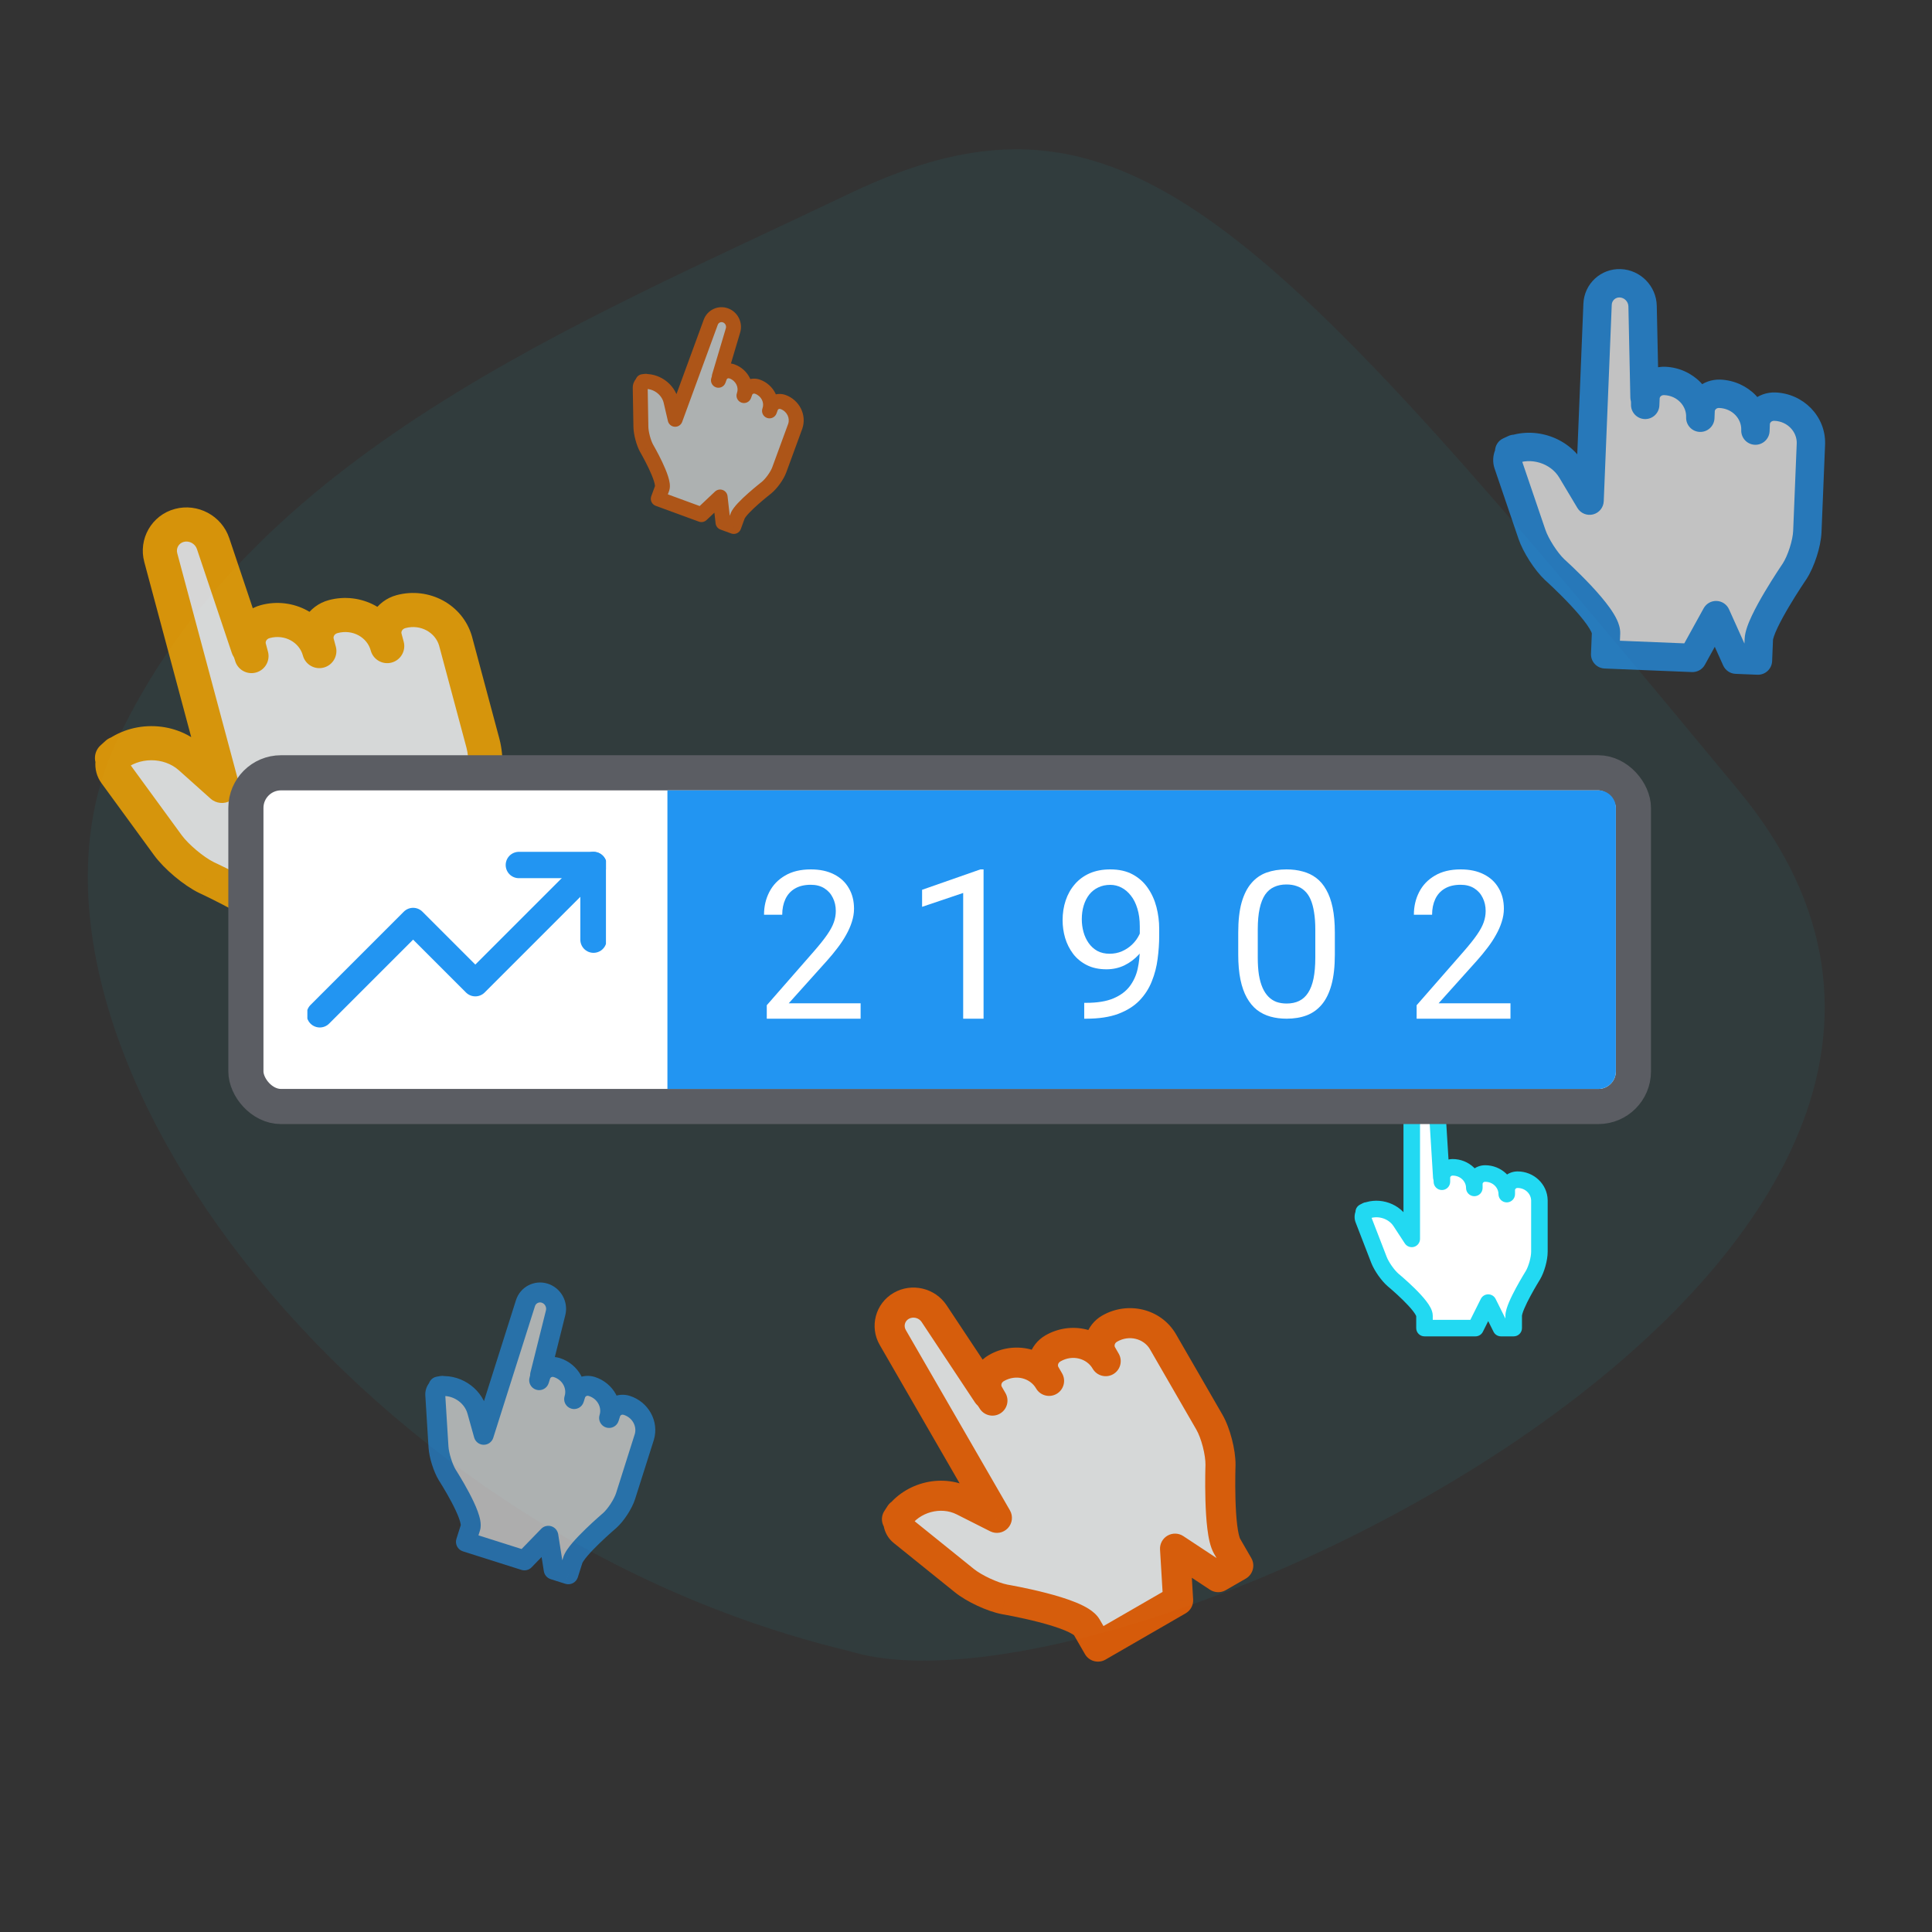 <?xml version="1.0" encoding="UTF-8"?>
<svg xmlns="http://www.w3.org/2000/svg" width="220" height="220" viewBox="0 0 220 220" fill="none">
  <rect x="0" y="0" width="220" height="220" fill="#333333" stroke="none"/>
  <g clip-path="url(#clip0_976_7644)">
    <path d="M198 90.037C241.58 142.695 127.249 197.528 96.744 188.017C39.476 174.339 -2.148 117.491 13.216 84.58C28.581 51.668 65.456 36.996 96.744 22.037C128.032 7.077 143.526 24.213 198 90.037Z" fill="#1CCEE7" fill-opacity="0.06"></path>
    <g opacity="0.8">
      <path fill-rule="evenodd" clip-rule="evenodd" d="M113.52 172.841L109.711 170.918C107.11 169.604 103.722 170.533 102.139 172.991L102.508 172.418C102.115 173.028 102.26 173.899 102.834 174.361L109.82 179.991C110.927 180.884 112.999 181.854 114.411 182.128C114.411 182.128 122.739 183.538 123.749 185.287L125.027 187.501L134.157 182.23L133.804 176.347L138.722 179.594L141.004 178.276L139.726 176.062C138.716 174.314 138.98 166.817 138.98 166.817C138.996 165.381 138.436 163.189 137.712 161.937L132.395 152.728C131.177 150.712 128.49 150.061 126.351 151.295C125.281 151.913 124.892 153.24 125.481 154.26L125.906 154.997C124.729 152.958 122.042 152.307 119.903 153.541C118.834 154.159 118.444 155.485 119.033 156.506L119.459 157.243C118.282 155.204 115.594 154.552 113.456 155.787C112.386 156.405 111.996 157.731 112.585 158.751L113.011 159.489C112.822 159.161 112.636 158.921 112.45 158.754L106.368 149.584C105.546 148.344 103.885 147.971 102.624 148.698C101.355 149.431 100.931 151.038 101.659 152.298L106.931 161.429L113.52 172.841Z" fill="white"></path>
      <path d="M113.52 172.841L112.748 174.369C113.424 174.71 114.243 174.567 114.763 174.017C115.283 173.467 115.38 172.641 115.002 171.986L113.52 172.841ZM109.711 170.918L110.482 169.39L109.711 170.918ZM100.7 172.064C100.188 172.858 100.417 173.917 101.212 174.429C102.006 174.941 103.066 174.712 103.578 173.917L100.7 172.064ZM103.946 173.345C104.458 172.55 104.229 171.491 103.435 170.979C102.64 170.467 101.581 170.696 101.069 171.491L103.946 173.345ZM102.834 174.361L101.76 175.694L102.834 174.361ZM109.82 179.991L110.894 178.659L109.82 179.991ZM114.411 182.128L114.085 183.808C114.098 183.81 114.111 183.813 114.125 183.815L114.411 182.128ZM125.027 187.501L123.545 188.357C124.017 189.175 125.064 189.456 125.883 188.983L125.027 187.501ZM134.157 182.23L135.013 183.712C135.574 183.388 135.904 182.774 135.865 182.127L134.157 182.23ZM133.804 176.347L134.747 174.919C134.206 174.562 133.509 174.541 132.948 174.865C132.387 175.189 132.056 175.802 132.095 176.45L133.804 176.347ZM138.722 179.594L137.779 181.023C138.32 181.38 139.016 181.401 139.578 181.076L138.722 179.594ZM141.004 178.276L141.86 179.759C142.679 179.286 142.959 178.239 142.487 177.421L141.004 178.276ZM138.98 166.817L140.691 166.877C140.691 166.864 140.692 166.85 140.692 166.836L138.98 166.817ZM132.395 152.728L133.878 151.872C133.872 151.862 133.866 151.852 133.86 151.842L132.395 152.728ZM124.424 155.853C124.897 156.672 125.944 156.952 126.762 156.48C127.581 156.007 127.861 154.96 127.389 154.142L124.424 155.853ZM117.977 158.099C118.449 158.918 119.496 159.198 120.315 158.725C121.133 158.253 121.414 157.206 120.941 156.387L117.977 158.099ZM111.529 160.345C112.001 161.163 113.048 161.444 113.867 160.971C114.685 160.499 114.966 159.452 114.493 158.633L111.529 160.345ZM112.45 158.754L111.023 159.7C111.104 159.821 111.199 159.931 111.308 160.029L112.45 158.754ZM106.368 149.584L104.942 150.53L106.368 149.584ZM101.659 152.298L100.177 153.154L101.659 152.298ZM114.291 171.314L110.482 169.39L108.939 172.445L112.748 174.369L114.291 171.314ZM110.482 169.39C107.094 167.679 102.754 168.875 100.7 172.064L103.578 173.917C104.69 172.192 107.126 171.53 108.939 172.445L110.482 169.39ZM103.578 173.917L103.946 173.345L101.069 171.491L100.7 172.064L103.578 173.917ZM101.069 171.491C100.192 172.852 100.52 174.694 101.76 175.694L103.908 173.028C103.976 173.083 103.992 173.138 103.996 173.162C104 173.185 104.005 173.255 103.946 173.345L101.069 171.491ZM101.76 175.694L108.746 181.324L110.894 178.659L103.908 173.028L101.76 175.694ZM108.746 181.324C110.068 182.39 112.397 183.48 114.085 183.808L114.736 180.447C113.602 180.227 111.786 179.378 110.894 178.659L108.746 181.324ZM114.411 182.128C114.125 183.815 114.125 183.815 114.124 183.815C114.124 183.815 114.124 183.815 114.124 183.815C114.124 183.815 114.125 183.815 114.125 183.815C114.126 183.815 114.127 183.815 114.128 183.816C114.131 183.816 114.137 183.817 114.144 183.818C114.158 183.821 114.179 183.824 114.208 183.83C114.266 183.84 114.352 183.855 114.463 183.875C114.684 183.916 115.004 183.976 115.391 184.053C116.169 184.209 117.209 184.433 118.272 184.709C119.346 184.986 120.396 185.304 121.214 185.639C121.625 185.808 121.932 185.962 122.14 186.094C122.38 186.247 122.345 186.28 122.266 186.143L125.231 184.431C124.899 183.857 124.383 183.464 123.975 183.204C123.534 182.924 123.025 182.682 122.513 182.472C121.485 182.051 120.264 181.688 119.13 181.395C117.985 181.098 116.88 180.861 116.064 180.697C115.655 180.615 115.316 180.551 115.078 180.508C114.959 180.486 114.865 180.469 114.8 180.458C114.768 180.452 114.743 180.448 114.725 180.445C114.717 180.443 114.71 180.442 114.705 180.441C114.702 180.441 114.701 180.441 114.699 180.44C114.698 180.44 114.698 180.44 114.697 180.44C114.697 180.44 114.697 180.44 114.697 180.44C114.697 180.44 114.696 180.44 114.411 182.128ZM122.266 186.143L123.545 188.357L126.509 186.645L125.231 184.431L122.266 186.143ZM125.883 188.983L135.013 183.712L133.301 180.748L124.171 186.019L125.883 188.983ZM135.865 182.127L135.512 176.245L132.095 176.45L132.448 182.332L135.865 182.127ZM132.861 177.775L137.779 181.023L139.665 178.166L134.747 174.919L132.861 177.775ZM139.578 181.076L141.86 179.759L140.149 176.794L137.866 178.112L139.578 181.076ZM142.487 177.421L141.208 175.207L138.244 176.918L139.522 179.132L142.487 177.421ZM141.208 175.207C141.212 175.213 141.194 175.183 141.164 175.098C141.136 175.017 141.103 174.907 141.068 174.763C140.999 174.475 140.936 174.107 140.882 173.67C140.774 172.798 140.715 171.757 140.685 170.735C140.656 169.719 140.657 168.752 140.666 168.037C140.671 167.68 140.677 167.388 140.682 167.186C140.684 167.085 140.687 167.006 140.688 166.954C140.689 166.928 140.69 166.908 140.69 166.895C140.69 166.889 140.691 166.884 140.691 166.881C140.691 166.879 140.691 166.878 140.691 166.878C140.691 166.878 140.691 166.877 140.691 166.877C140.691 166.877 140.691 166.877 140.691 166.877C140.691 166.877 140.691 166.877 138.98 166.817C137.27 166.757 137.27 166.757 137.27 166.757C137.27 166.757 137.27 166.758 137.27 166.758C137.27 166.758 137.27 166.759 137.27 166.759C137.27 166.761 137.27 166.762 137.27 166.764C137.269 166.769 137.269 166.775 137.269 166.783C137.268 166.798 137.268 166.821 137.267 166.85C137.265 166.908 137.263 166.992 137.26 167.1C137.255 167.314 137.248 167.622 137.243 167.995C137.234 168.74 137.233 169.756 137.264 170.833C137.295 171.904 137.358 173.065 137.485 174.09C137.6 175.021 137.797 176.144 138.244 176.918L141.208 175.207ZM140.692 166.836C140.702 165.92 140.533 164.856 140.28 163.88C140.028 162.905 139.659 161.885 139.195 161.081L136.23 162.793C136.489 163.241 136.761 163.944 136.966 164.736C137.171 165.528 137.275 166.278 137.269 166.798L140.692 166.836ZM139.195 161.081L133.878 151.872L130.913 153.583L136.23 162.793L139.195 161.081ZM133.86 151.842C132.131 148.982 128.392 148.141 125.495 149.813L127.207 152.778C128.587 151.981 130.223 152.442 130.931 153.613L133.86 151.842ZM125.495 149.813C123.674 150.865 122.899 153.211 123.998 155.115L126.963 153.404C126.885 153.268 126.888 152.962 127.207 152.778L125.495 149.813ZM123.998 155.115L124.424 155.853L127.389 154.142L126.963 153.404L123.998 155.115ZM127.389 154.142C125.701 151.218 121.937 150.391 119.048 152.059L120.759 155.023C122.147 154.222 123.758 154.699 124.424 155.853L127.389 154.142ZM119.048 152.059C117.227 153.11 116.451 155.457 117.551 157.361L120.515 155.65C120.437 155.514 120.44 155.207 120.759 155.023L119.048 152.059ZM117.551 157.361L117.977 158.099L120.941 156.387L120.515 155.65L117.551 157.361ZM120.941 156.387C119.253 153.464 115.49 152.636 112.6 154.305L114.311 157.269C115.699 156.468 117.31 156.944 117.977 158.099L120.941 156.387ZM112.6 154.305C110.779 155.356 110.003 157.703 111.103 159.607L114.067 157.896C113.989 157.76 113.993 157.453 114.311 157.269L112.6 154.305ZM111.103 159.607L111.529 160.345L114.493 158.633L114.067 157.896L111.103 159.607ZM114.493 158.633C114.25 158.211 113.958 157.807 113.592 157.479L111.308 160.029C111.308 160.029 111.313 160.034 111.324 160.046C111.335 160.058 111.351 160.076 111.37 160.102C111.411 160.154 111.464 160.232 111.529 160.345L114.493 158.633ZM113.876 157.808L107.794 148.638L104.942 150.53L111.023 159.7L113.876 157.808ZM107.794 148.638C106.469 146.64 103.807 146.039 101.768 147.216L103.48 150.181C103.963 149.902 104.622 150.049 104.942 150.53L107.794 148.638ZM101.768 147.216C99.677 148.424 98.979 151.079 100.177 153.154L103.141 151.443C102.884 150.997 103.033 150.439 103.48 150.181L101.768 147.216ZM100.177 153.154L105.448 162.285L108.413 160.573L103.141 151.443L100.177 153.154ZM105.448 162.285L112.037 173.697L115.002 171.986L108.413 160.573L105.448 162.285Z" fill="#FF6500"></path>
    </g>
    <path fill-rule="evenodd" clip-rule="evenodd" d="M160.758 141.075L159.471 139.109C158.593 137.767 156.722 137.277 155.291 138.013L155.624 137.841C155.269 138.024 155.099 138.479 155.245 138.858L157.026 143.465C157.308 144.196 158.029 145.229 158.626 145.748C158.626 145.748 162.209 148.713 162.209 149.825V151.232H168.013L169.464 148.33L170.915 151.232H172.367V149.825C172.367 148.713 174.556 145.211 174.556 145.211C174.959 144.53 175.295 143.331 175.295 142.535V136.681C175.269 135.384 174.167 134.334 172.807 134.334C172.127 134.334 171.576 134.859 171.576 135.507V135.976C171.576 134.68 170.474 133.63 169.115 133.63C168.435 133.63 167.884 134.155 167.884 134.803V135.272C167.884 133.976 166.782 132.926 165.422 132.926C164.742 132.926 164.191 133.451 164.191 134.099V134.568C164.191 134.36 164.169 134.194 164.126 134.063L163.75 128.017C163.7 127.199 163.01 126.564 162.209 126.564C161.402 126.564 160.758 127.214 160.758 128.015V133.819V141.075Z" fill="white"></path>
    <path d="M160.758 141.075L159.97 141.591C160.198 141.939 160.628 142.097 161.027 141.978C161.427 141.859 161.7 141.491 161.7 141.075H160.758ZM159.471 139.109L160.26 138.593L159.471 139.109ZM154.86 137.175C154.397 137.413 154.215 137.981 154.453 138.444C154.69 138.907 155.259 139.089 155.721 138.851L154.86 137.175ZM156.055 138.679C156.518 138.441 156.7 137.873 156.462 137.411C156.224 136.948 155.656 136.765 155.193 137.003L156.055 138.679ZM155.245 138.858L154.366 139.197L155.245 138.858ZM157.026 143.465L157.905 143.125L157.026 143.465ZM158.626 145.748L158.009 146.459C158.014 146.464 158.02 146.469 158.026 146.473L158.626 145.748ZM162.209 151.232H161.267C161.267 151.753 161.689 152.174 162.209 152.174V151.232ZM168.013 151.232V152.174C168.37 152.174 168.697 151.973 168.856 151.654L168.013 151.232ZM169.464 148.33L170.307 147.909C170.148 147.589 169.821 147.388 169.464 147.388C169.108 147.388 168.781 147.589 168.622 147.909L169.464 148.33ZM170.915 151.232L170.073 151.654C170.232 151.973 170.559 152.174 170.915 152.174V151.232ZM172.367 151.232V152.174C172.887 152.174 173.309 151.753 173.309 151.232H172.367ZM174.556 145.211L175.355 145.711C175.359 145.704 175.363 145.698 175.367 145.691L174.556 145.211ZM175.295 136.681H176.237C176.237 136.674 176.237 136.668 176.237 136.661L175.295 136.681ZM170.634 135.976C170.634 136.497 171.056 136.919 171.576 136.919C172.097 136.919 172.518 136.497 172.518 135.976H170.634ZM166.941 135.272C166.941 135.793 167.363 136.215 167.884 136.215C168.404 136.215 168.826 135.793 168.826 135.272H166.941ZM163.249 134.568C163.249 135.089 163.671 135.511 164.191 135.511C164.712 135.511 165.133 135.089 165.133 134.568H163.249ZM164.126 134.063L163.185 134.121C163.19 134.201 163.206 134.28 163.23 134.357L164.126 134.063ZM163.75 128.017L162.81 128.075L163.75 128.017ZM160.758 128.015H159.816H160.758ZM161.546 140.559L160.26 138.593L158.683 139.625L159.97 141.591L161.546 140.559ZM160.26 138.593C159.116 136.844 156.717 136.22 154.86 137.175L155.721 138.851C156.727 138.334 158.071 138.689 158.683 139.625L160.26 138.593ZM155.721 138.851L156.055 138.679L155.193 137.003L154.86 137.175L155.721 138.851ZM155.193 137.003C154.4 137.411 154.05 138.379 154.366 139.197L156.124 138.518C156.141 138.563 156.134 138.593 156.129 138.606C156.125 138.618 156.107 138.652 156.055 138.679L155.193 137.003ZM154.366 139.197L156.147 143.805L157.905 143.125L156.124 138.518L154.366 139.197ZM156.147 143.805C156.484 144.677 157.294 145.838 158.009 146.459L159.244 145.036C158.764 144.619 158.132 143.714 157.905 143.125L156.147 143.805ZM158.626 145.748C158.026 146.473 158.026 146.473 158.026 146.473C158.026 146.473 158.026 146.473 158.026 146.473C158.026 146.473 158.026 146.473 158.026 146.474C158.026 146.474 158.027 146.474 158.027 146.475C158.029 146.476 158.031 146.478 158.034 146.48C158.04 146.485 158.049 146.493 158.061 146.503C158.086 146.524 158.123 146.555 158.17 146.595C158.265 146.675 158.401 146.792 158.564 146.936C158.892 147.224 159.326 147.617 159.757 148.041C160.193 148.469 160.606 148.91 160.904 149.295C161.053 149.488 161.157 149.647 161.22 149.767C161.293 149.905 161.267 149.912 161.267 149.825H163.151C163.151 149.46 163.014 149.13 162.89 148.894C162.757 148.639 162.581 148.383 162.395 148.142C162.021 147.659 161.538 147.149 161.078 146.697C160.614 146.241 160.153 145.823 159.809 145.521C159.636 145.369 159.492 145.245 159.391 145.159C159.34 145.116 159.3 145.082 159.272 145.059C159.258 145.047 159.247 145.038 159.24 145.032C159.236 145.029 159.233 145.026 159.231 145.025C159.23 145.024 159.229 145.023 159.229 145.023C159.228 145.022 159.228 145.022 159.228 145.022C159.228 145.022 159.228 145.022 159.228 145.022C159.227 145.022 159.227 145.022 158.626 145.748ZM161.267 149.825V151.232H163.151V149.825H161.267ZM162.209 152.174H168.013V150.29H162.209V152.174ZM168.856 151.654L170.307 148.751L168.622 147.909L167.171 150.811L168.856 151.654ZM168.622 148.751L170.073 151.654L171.758 150.811L170.307 147.909L168.622 148.751ZM170.915 152.174H172.367V150.29H170.915V152.174ZM173.309 151.232V149.825H171.424V151.232H173.309ZM173.309 149.825C173.309 149.829 173.309 149.81 173.318 149.761C173.326 149.714 173.341 149.652 173.364 149.575C173.411 149.418 173.482 149.225 173.576 149.002C173.765 148.557 174.023 148.044 174.291 147.548C174.556 147.056 174.823 146.595 175.024 146.257C175.124 146.088 175.208 145.95 175.266 145.855C175.295 145.808 175.318 145.771 175.333 145.747C175.34 145.734 175.346 145.725 175.35 145.719C175.352 145.716 175.353 145.714 175.354 145.712C175.354 145.712 175.355 145.711 175.355 145.711C175.355 145.711 175.355 145.711 175.355 145.711C175.355 145.711 175.355 145.711 175.355 145.711C175.355 145.711 175.355 145.711 174.556 145.211C173.757 144.712 173.757 144.712 173.757 144.712C173.757 144.712 173.757 144.712 173.757 144.712C173.757 144.712 173.757 144.712 173.756 144.713C173.756 144.713 173.755 144.714 173.755 144.715C173.754 144.717 173.752 144.72 173.75 144.724C173.745 144.731 173.738 144.741 173.73 144.755C173.713 144.782 173.689 144.822 173.658 144.872C173.596 144.973 173.509 145.118 173.404 145.295C173.194 145.647 172.914 146.132 172.632 146.654C172.352 147.173 172.063 147.744 171.841 148.267C171.64 148.743 171.424 149.332 171.424 149.825H173.309ZM175.367 145.691C175.624 145.257 175.836 144.703 175.985 144.168C176.133 143.634 176.237 143.046 176.237 142.535H174.353C174.353 142.82 174.289 143.23 174.169 143.665C174.048 144.099 173.891 144.484 173.745 144.731L175.367 145.691ZM176.237 142.535V136.681H174.353V142.535H176.237ZM176.237 136.661C176.2 134.822 174.649 133.391 172.807 133.391V135.276C173.685 135.276 174.338 135.947 174.353 136.7L176.237 136.661ZM172.807 133.391C171.65 133.391 170.634 134.297 170.634 135.507H172.518C172.518 135.421 172.605 135.276 172.807 135.276V133.391ZM170.634 135.507V135.976H172.518V135.507H170.634ZM172.518 135.976C172.518 134.118 170.952 132.687 169.115 132.687V134.572C169.997 134.572 170.634 135.242 170.634 135.976H172.518ZM169.115 132.687C167.957 132.687 166.941 133.593 166.941 134.803H168.826C168.826 134.717 168.912 134.572 169.115 134.572V132.687ZM166.941 134.803V135.272H168.826V134.803H166.941ZM168.826 135.272C168.826 133.414 167.259 131.983 165.422 131.983V133.868C166.304 133.868 166.941 134.538 166.941 135.272H168.826ZM165.422 131.983C164.265 131.983 163.249 132.889 163.249 134.099H165.133C165.133 134.013 165.22 133.868 165.422 133.868V131.983ZM163.249 134.099V134.568H165.133V134.099H163.249ZM165.133 134.568C165.133 134.3 165.106 134.027 165.021 133.77L163.23 134.357C163.23 134.357 163.232 134.361 163.234 134.369C163.236 134.378 163.238 134.391 163.24 134.409C163.245 134.445 163.249 134.497 163.249 134.568H165.133ZM165.066 134.005L164.691 127.958L162.81 128.075L163.185 134.121L165.066 134.005ZM164.691 127.958C164.609 126.641 163.505 125.622 162.209 125.622V127.506C162.516 127.506 162.79 127.758 162.81 128.075L164.691 127.958ZM162.209 125.622C160.879 125.622 159.816 126.695 159.816 128.015H161.7C161.7 127.732 161.925 127.506 162.209 127.506V125.622ZM159.816 128.015V133.819H161.7V128.015H159.816ZM159.816 133.819V141.075H161.7V133.819H159.816Z" fill="#22D9F2"></path>
    <g opacity="0.6">
      <path fill-rule="evenodd" clip-rule="evenodd" d="M55.086 163.385L54.324 160.661C53.804 158.8 51.834 157.558 49.924 157.882L50.369 157.806C49.895 157.887 49.534 158.347 49.564 158.835L49.932 164.771C49.99 165.712 50.442 167.16 50.939 167.973C50.939 167.973 53.973 172.68 53.569 173.956L53.057 175.572L59.719 177.683L62.44 174.88L63.05 178.739L64.716 179.266L65.228 177.651C65.632 176.375 69.419 173.152 69.419 173.152C70.129 172.517 70.951 171.263 71.24 170.349L73.37 163.629C73.811 162.131 72.929 160.525 71.368 160.03C70.588 159.783 69.764 160.185 69.528 160.93L69.358 161.468C69.829 159.98 68.947 158.374 67.386 157.879C66.605 157.632 65.782 158.034 65.546 158.778L65.375 159.317C65.847 157.829 64.964 156.222 63.404 155.728C62.623 155.48 61.8 155.883 61.564 156.627L61.393 157.165C61.469 156.926 61.504 156.728 61.502 156.562L63.27 149.485C63.509 148.528 62.949 147.548 62.029 147.257C61.103 146.963 60.128 147.475 59.836 148.394L57.725 155.057L55.086 163.385Z" fill="white"></path>
      <path d="M55.086 163.385L53.993 163.69C54.128 164.174 54.565 164.511 55.066 164.519C55.568 164.528 56.016 164.206 56.167 163.728L55.086 163.385ZM54.324 160.661L55.417 160.355L54.324 160.661ZM49.734 156.763C49.116 156.868 48.7 157.453 48.805 158.071C48.91 158.689 49.496 159.105 50.114 159L49.734 156.763ZM50.559 158.925C51.176 158.82 51.592 158.234 51.488 157.616C51.383 156.999 50.797 156.583 50.179 156.687L50.559 158.925ZM49.564 158.835L48.432 158.905L48.432 158.905L49.564 158.835ZM49.932 164.771L51.065 164.701L49.932 164.771ZM50.939 167.973L49.971 168.565C49.976 168.573 49.981 168.58 49.986 168.588L50.939 167.973ZM53.057 175.572L51.975 175.229C51.786 175.826 52.117 176.464 52.714 176.653L53.057 175.572ZM59.719 177.683L59.376 178.764C59.786 178.894 60.234 178.782 60.533 178.473L59.719 177.683ZM62.44 174.88L63.561 174.702C63.494 174.278 63.193 173.928 62.783 173.798C62.373 173.668 61.925 173.781 61.626 174.089L62.44 174.88ZM63.05 178.739L61.929 178.916C61.996 179.34 62.298 179.69 62.707 179.82L63.05 178.739ZM64.716 179.266L64.373 180.348C64.97 180.537 65.608 180.206 65.797 179.609L64.716 179.266ZM69.419 173.152L70.154 174.016C70.161 174.01 70.168 174.004 70.175 173.998L69.419 173.152ZM73.37 163.629L74.452 163.972C74.454 163.964 74.456 163.957 74.458 163.95L73.37 163.629ZM68.276 161.125C68.087 161.723 68.418 162.36 69.015 162.55C69.612 162.739 70.25 162.408 70.439 161.811L68.276 161.125ZM64.294 158.974C64.105 159.571 64.435 160.209 65.033 160.398C65.63 160.588 66.268 160.257 66.457 159.659L64.294 158.974ZM60.312 156.823C60.122 157.42 60.453 158.058 61.05 158.247C61.648 158.436 62.285 158.105 62.475 157.508L60.312 156.823ZM61.502 156.562L60.401 156.287C60.378 156.38 60.366 156.476 60.367 156.573L61.502 156.562ZM63.27 149.485L62.169 149.21L63.27 149.485ZM59.836 148.394L58.755 148.052L59.836 148.394ZM56.178 163.079L55.417 160.355L53.231 160.966L53.993 163.69L56.178 163.079ZM55.417 160.355C54.739 157.932 52.213 156.343 49.734 156.763L50.114 159C51.455 158.773 52.869 159.669 53.231 160.966L55.417 160.355ZM50.114 159L50.559 158.925L50.179 156.687L49.734 156.763L50.114 159ZM50.179 156.687C49.121 156.867 48.366 157.851 48.432 158.905L50.697 158.764C50.7 158.822 50.681 158.855 50.671 158.867C50.661 158.88 50.629 158.913 50.559 158.925L50.179 156.687ZM48.432 158.905L48.8 164.841L51.065 164.701L50.697 158.764L48.432 158.905ZM48.8 164.841C48.869 165.965 49.377 167.592 49.971 168.565L51.907 167.381C51.508 166.728 51.112 165.459 51.065 164.701L48.8 164.841ZM50.939 167.973C49.986 168.588 49.986 168.588 49.986 168.588C49.986 168.588 49.986 168.588 49.986 168.588C49.986 168.588 49.986 168.588 49.986 168.588C49.986 168.588 49.986 168.589 49.987 168.59C49.988 168.592 49.99 168.595 49.993 168.598C49.998 168.606 50.006 168.619 50.016 168.635C50.037 168.668 50.068 168.717 50.107 168.78C50.187 168.907 50.3 169.09 50.435 169.314C50.707 169.764 51.062 170.374 51.403 171.017C51.747 171.667 52.061 172.323 52.263 172.873C52.364 173.149 52.426 173.369 52.454 173.53C52.487 173.715 52.455 173.713 52.487 173.613L54.65 174.299C54.783 173.88 54.745 173.451 54.689 173.135C54.629 172.794 54.52 172.437 54.394 172.092C54.14 171.401 53.772 170.641 53.408 169.955C53.041 169.262 52.664 168.615 52.379 168.143C52.236 167.906 52.116 167.711 52.031 167.576C51.988 167.508 51.954 167.454 51.931 167.417C51.919 167.399 51.91 167.385 51.904 167.375C51.901 167.37 51.898 167.366 51.896 167.363C51.895 167.362 51.895 167.361 51.894 167.36C51.894 167.36 51.894 167.359 51.894 167.359C51.893 167.359 51.893 167.359 51.893 167.359C51.893 167.359 51.893 167.358 50.939 167.973ZM52.487 173.613L51.975 175.229L54.138 175.914L54.65 174.299L52.487 173.613ZM52.714 176.653L59.376 178.764L60.062 176.601L53.399 174.49L52.714 176.653ZM60.533 178.473L63.254 175.67L61.626 174.089L58.905 176.893L60.533 178.473ZM61.319 175.057L61.929 178.916L64.171 178.561L63.561 174.702L61.319 175.057ZM62.707 179.82L64.373 180.348L65.058 178.185L63.393 177.657L62.707 179.82ZM65.797 179.609L66.309 177.994L64.146 177.308L63.634 178.924L65.797 179.609ZM66.309 177.994C66.308 177.998 66.315 177.976 66.343 177.924C66.37 177.873 66.409 177.808 66.464 177.727C66.574 177.564 66.726 177.368 66.915 177.147C67.294 176.704 67.777 176.209 68.264 175.738C68.748 175.269 69.222 174.838 69.576 174.522C69.752 174.365 69.898 174.237 69.999 174.149C70.05 174.105 70.089 174.071 70.116 174.049C70.129 174.037 70.139 174.029 70.145 174.023C70.149 174.021 70.151 174.019 70.152 174.017C70.153 174.017 70.154 174.016 70.154 174.016C70.154 174.016 70.154 174.016 70.154 174.016C70.154 174.016 70.154 174.016 70.154 174.016C70.154 174.016 70.154 174.016 69.419 173.152C68.683 172.288 68.683 172.288 68.683 172.288C68.683 172.288 68.683 172.288 68.683 172.288C68.683 172.288 68.683 172.288 68.682 172.289C68.682 172.289 68.681 172.29 68.68 172.291C68.678 172.293 68.674 172.295 68.671 172.299C68.663 172.305 68.651 172.315 68.637 172.328C68.608 172.353 68.565 172.389 68.511 172.436C68.404 172.529 68.251 172.664 68.066 172.828C67.697 173.157 67.199 173.611 66.686 174.107C66.175 174.601 65.636 175.152 65.191 175.672C64.787 176.144 64.325 176.743 64.146 177.308L66.309 177.994ZM70.175 173.998C70.628 173.593 71.073 173.034 71.438 172.474C71.802 171.915 72.136 171.278 72.322 170.692L70.159 170.006C70.055 170.333 69.833 170.781 69.537 171.236C69.241 171.69 68.92 172.076 68.663 172.306L70.175 173.998ZM72.322 170.692L74.452 163.972L72.288 163.286L70.159 170.006L72.322 170.692ZM74.458 163.95C75.085 161.825 73.825 159.619 71.711 158.949L71.025 161.112C72.033 161.431 72.538 162.438 72.282 163.308L74.458 163.95ZM71.711 158.949C70.382 158.528 68.887 159.197 68.447 160.587L70.61 161.272C70.641 161.174 70.793 161.038 71.025 161.112L71.711 158.949ZM68.447 160.587L68.276 161.125L70.439 161.811L70.61 161.272L68.447 160.587ZM70.439 161.811C71.115 159.677 69.837 157.466 67.729 156.797L67.043 158.961C68.056 159.281 68.543 160.283 68.276 161.125L70.439 161.811ZM67.729 156.797C66.4 156.376 64.905 157.046 64.464 158.436L66.627 159.121C66.659 159.022 66.811 158.887 67.043 158.961L67.729 156.797ZM64.464 158.436L64.294 158.974L66.457 159.659L66.627 159.121L64.464 158.436ZM66.457 159.659C67.133 157.526 65.855 155.314 63.746 154.646L63.061 156.809C64.073 157.13 64.561 158.131 64.294 158.974L66.457 159.659ZM63.746 154.646C62.418 154.225 60.922 154.895 60.482 156.284L62.645 156.97C62.677 156.871 62.828 156.736 63.061 156.809L63.746 154.646ZM60.482 156.284L60.312 156.823L62.475 157.508L62.645 156.97L60.482 156.284ZM62.475 157.508C62.572 157.2 62.64 156.877 62.636 156.551L60.367 156.573C60.367 156.573 60.367 156.578 60.366 156.589C60.365 156.599 60.364 156.615 60.36 156.636C60.352 156.68 60.337 156.741 60.312 156.823L62.475 157.508ZM62.603 156.837L64.371 149.76L62.169 149.21L60.401 156.287L62.603 156.837ZM64.371 149.76C64.756 148.218 63.86 146.647 62.372 146.175L61.687 148.338C62.039 148.45 62.262 148.838 62.169 149.21L64.371 149.76ZM62.372 146.175C60.846 145.692 59.235 146.537 58.755 148.052L60.918 148.737C61.021 148.412 61.36 148.235 61.687 148.338L62.372 146.175ZM58.755 148.052L56.643 154.714L58.806 155.4L60.918 148.737L58.755 148.052ZM56.643 154.714L54.004 163.042L56.167 163.728L58.806 155.4L56.643 154.714Z" fill="#2295F2"></path>
    </g>
    <g opacity="0.6">
      <path fill-rule="evenodd" clip-rule="evenodd" d="M76.882 47.748L76.403 45.684C76.076 44.275 74.644 43.279 73.203 43.458L73.539 43.416C73.181 43.461 72.896 43.793 72.902 44.159L72.98 48.613C72.992 49.319 73.282 50.418 73.627 51.043C73.627 51.043 75.74 54.666 75.395 55.607L74.958 56.799L79.873 58.6L82.002 56.593L82.33 59.501L83.559 59.952L83.996 58.76C84.341 57.819 87.281 55.533 87.281 55.533C87.834 55.082 88.491 54.171 88.738 53.497L90.555 48.539C90.935 47.434 90.328 46.202 89.177 45.78C88.601 45.569 87.972 45.843 87.77 46.392L87.625 46.789C88.027 45.691 87.42 44.46 86.269 44.038C85.693 43.827 85.064 44.1 84.862 44.649L84.717 45.047C85.119 43.949 84.512 42.717 83.361 42.295C82.785 42.084 82.156 42.358 81.954 42.907L81.809 43.304C81.874 43.128 81.906 42.981 81.91 42.856L83.469 37.62C83.68 36.912 83.294 36.16 82.615 35.911C81.932 35.661 81.185 36.011 80.936 36.689L79.134 41.604L76.882 47.748Z" fill="white"></path>
      <path d="M76.882 47.748L76.055 47.94C76.139 48.306 76.455 48.573 76.83 48.596C77.205 48.619 77.551 48.393 77.68 48.04L76.882 47.748ZM76.403 45.684L77.231 45.492L77.231 45.492L76.403 45.684ZM73.099 42.615C72.633 42.672 72.302 43.097 72.36 43.563C72.418 44.028 72.842 44.359 73.308 44.301L73.099 42.615ZM73.644 44.26C74.109 44.202 74.44 43.777 74.382 43.312C74.324 42.846 73.9 42.515 73.434 42.573L73.644 44.26ZM72.902 44.159L72.052 44.174L72.902 44.159ZM72.98 48.613L73.83 48.598L72.98 48.613ZM73.627 51.043L72.883 51.453C72.886 51.459 72.889 51.465 72.893 51.471L73.627 51.043ZM74.958 56.799L74.16 56.506C73.999 56.947 74.225 57.435 74.665 57.597L74.958 56.799ZM79.873 58.6L79.58 59.398C79.882 59.509 80.221 59.44 80.456 59.219L79.873 58.6ZM82.002 56.593L82.847 56.498C82.811 56.178 82.597 55.906 82.295 55.796C81.993 55.685 81.654 55.754 81.419 55.975L82.002 56.593ZM82.33 59.501L81.486 59.596C81.522 59.916 81.735 60.188 82.037 60.299L82.33 59.501ZM83.559 59.952L83.266 60.749C83.707 60.911 84.195 60.685 84.357 60.244L83.559 59.952ZM87.281 55.533L87.803 56.204C87.808 56.2 87.814 56.196 87.819 56.191L87.281 55.533ZM90.555 48.539L91.353 48.832C91.355 48.826 91.357 48.821 91.359 48.816L90.555 48.539ZM86.827 46.496C86.665 46.937 86.892 47.425 87.332 47.587C87.773 47.748 88.261 47.522 88.423 47.081L86.827 46.496ZM83.919 44.754C83.757 45.195 83.984 45.683 84.424 45.844C84.865 46.006 85.353 45.78 85.515 45.339L83.919 44.754ZM81.011 43.012C80.849 43.452 81.076 43.941 81.516 44.102C81.957 44.264 82.445 44.037 82.607 43.597L81.011 43.012ZM81.91 42.856L81.096 42.614C81.075 42.683 81.064 42.755 81.061 42.827L81.91 42.856ZM83.469 37.62L82.655 37.377L83.469 37.62ZM80.936 36.689L80.138 36.397L80.936 36.689ZM77.71 47.555L77.231 45.492L75.575 45.876L76.055 47.94L77.71 47.555ZM77.231 45.492C76.805 43.656 74.968 42.383 73.099 42.615L73.308 44.301C74.32 44.176 75.347 44.894 75.575 45.876L77.231 45.492ZM73.308 44.301L73.644 44.26L73.434 42.573L73.099 42.615L73.308 44.301ZM73.434 42.573C72.636 42.672 72.039 43.383 72.052 44.174L73.752 44.144C73.753 44.188 73.737 44.211 73.729 44.22C73.722 44.229 73.696 44.253 73.644 44.26L73.434 42.573ZM72.052 44.174L72.13 48.628L73.83 48.598L73.752 44.144L72.052 44.174ZM72.13 48.628C72.145 49.471 72.47 50.706 72.883 51.453L74.371 50.632C74.094 50.13 73.84 49.167 73.83 48.598L72.13 48.628ZM73.627 51.043C72.893 51.471 72.893 51.471 72.893 51.471C72.893 51.471 72.893 51.471 72.893 51.471C72.893 51.471 72.893 51.471 72.893 51.471C72.893 51.471 72.893 51.472 72.894 51.472C72.895 51.474 72.896 51.476 72.898 51.479C72.901 51.485 72.907 51.495 72.914 51.507C72.928 51.532 72.95 51.57 72.978 51.619C73.033 51.716 73.111 51.857 73.205 52.029C73.393 52.375 73.639 52.843 73.872 53.336C74.108 53.834 74.322 54.335 74.454 54.753C74.521 54.963 74.56 55.13 74.575 55.251C74.594 55.391 74.57 55.388 74.597 55.314L76.193 55.899C76.306 55.59 76.292 55.269 76.261 55.03C76.227 54.773 76.157 54.502 76.074 54.24C75.908 53.714 75.657 53.133 75.408 52.608C75.157 52.077 74.896 51.58 74.698 51.218C74.599 51.035 74.516 50.886 74.457 50.782C74.427 50.729 74.404 50.688 74.387 50.66C74.379 50.646 74.373 50.635 74.368 50.627C74.366 50.623 74.364 50.62 74.363 50.618C74.363 50.617 74.362 50.616 74.362 50.616C74.362 50.615 74.361 50.615 74.361 50.615C74.361 50.615 74.361 50.615 74.361 50.615C74.361 50.615 74.361 50.614 73.627 51.043ZM74.597 55.314L74.16 56.506L75.756 57.091L76.193 55.899L74.597 55.314ZM74.665 57.597L79.58 59.398L80.165 57.803L75.251 56.001L74.665 57.597ZM80.456 59.219L82.585 57.212L81.419 55.975L79.29 57.982L80.456 59.219ZM81.158 56.689L81.486 59.596L83.174 59.406L82.847 56.498L81.158 56.689ZM82.037 60.299L83.266 60.749L83.851 59.154L82.623 58.703L82.037 60.299ZM84.357 60.244L84.793 59.052L83.198 58.467L82.761 59.659L84.357 60.244ZM84.793 59.052C84.792 59.056 84.798 59.039 84.821 59.001C84.843 58.964 84.874 58.917 84.918 58.858C85.006 58.74 85.126 58.599 85.275 58.439C85.573 58.12 85.951 57.766 86.331 57.43C86.709 57.095 87.078 56.788 87.353 56.564C87.491 56.452 87.604 56.361 87.683 56.299C87.722 56.268 87.752 56.244 87.773 56.227C87.783 56.219 87.791 56.213 87.796 56.209C87.799 56.208 87.8 56.206 87.802 56.205C87.802 56.205 87.802 56.204 87.803 56.204C87.803 56.204 87.803 56.204 87.803 56.204C87.803 56.204 87.803 56.204 87.803 56.204C87.803 56.204 87.803 56.204 87.281 55.533C86.76 54.862 86.76 54.862 86.76 54.862C86.76 54.862 86.76 54.862 86.76 54.862C86.76 54.862 86.759 54.863 86.759 54.863C86.759 54.863 86.758 54.864 86.757 54.864C86.755 54.866 86.753 54.867 86.75 54.87C86.744 54.875 86.735 54.882 86.724 54.891C86.701 54.908 86.668 54.934 86.626 54.967C86.543 55.034 86.424 55.129 86.28 55.246C85.993 55.48 85.605 55.803 85.205 56.157C84.806 56.51 84.384 56.904 84.034 57.278C83.716 57.618 83.35 58.051 83.198 58.467L84.793 59.052ZM87.819 56.191C88.171 55.904 88.523 55.5 88.815 55.094C89.106 54.687 89.377 54.222 89.536 53.789L87.94 53.204C87.851 53.446 87.67 53.773 87.433 54.103C87.197 54.433 86.944 54.711 86.744 54.875L87.819 56.191ZM89.536 53.789L91.353 48.832L89.757 48.247L87.94 53.204L89.536 53.789ZM91.359 48.816C91.898 47.246 91.029 45.554 89.47 44.982L88.885 46.578C89.628 46.85 89.972 47.621 89.751 48.263L91.359 48.816ZM89.47 44.982C88.489 44.623 87.348 45.074 86.972 46.099L88.568 46.684C88.595 46.611 88.713 46.515 88.885 46.578L89.47 44.982ZM86.972 46.099L86.827 46.496L88.423 47.081L88.568 46.684L86.972 46.099ZM88.423 47.081C89 45.508 88.117 43.81 86.562 43.24L85.977 44.836C86.724 45.109 87.055 45.875 86.827 46.496L88.423 47.081ZM86.562 43.24C85.581 42.88 84.44 43.332 84.064 44.357L85.66 44.942C85.687 44.869 85.805 44.773 85.977 44.836L86.562 43.24ZM84.064 44.357L83.919 44.754L85.515 45.339L85.66 44.942L84.064 44.357ZM85.515 45.339C86.092 43.765 85.209 42.068 83.654 41.498L83.069 43.093C83.816 43.367 84.147 44.133 83.919 44.754L85.515 45.339ZM83.654 41.498C82.673 41.138 81.532 41.589 81.156 42.615L82.752 43.2C82.779 43.127 82.897 43.03 83.069 43.093L83.654 41.498ZM81.156 42.615L81.011 43.012L82.607 43.597L82.752 43.2L81.156 42.615ZM82.607 43.597C82.69 43.369 82.751 43.13 82.76 42.886L81.061 42.827C81.061 42.827 81.061 42.83 81.06 42.838C81.059 42.846 81.057 42.858 81.053 42.874C81.046 42.906 81.033 42.951 81.011 43.012L82.607 43.597ZM82.725 43.099L84.284 37.862L82.655 37.377L81.096 42.614L82.725 43.099ZM84.284 37.862C84.623 36.721 84.005 35.516 82.908 35.114L82.323 36.709C82.583 36.805 82.737 37.103 82.655 37.377L84.284 37.862ZM82.908 35.114C81.782 34.701 80.548 35.28 80.138 36.397L81.734 36.982C81.822 36.742 82.082 36.621 82.323 36.709L82.908 35.114ZM80.138 36.397L78.337 41.312L79.932 41.897L81.734 36.982L80.138 36.397ZM78.337 41.312L76.084 47.455L77.68 48.04L79.932 41.897L78.337 41.312Z" fill="#FF6500"></path>
    </g>
    <g opacity="0.7">
      <path fill-rule="evenodd" clip-rule="evenodd" d="M181.007 57.01L178.94 53.554C177.529 51.193 174.358 50.224 171.855 51.384L172.438 51.114C171.817 51.402 171.494 52.17 171.718 52.828L174.447 60.844C174.879 62.115 176.042 63.935 177.029 64.866C177.029 64.866 182.959 70.195 182.881 72.099L182.783 74.51L192.725 74.915L195.413 70.046L197.696 75.118L200.181 75.219L200.28 72.808C200.357 70.904 204.352 65.059 204.352 65.059C205.09 63.921 205.749 61.891 205.804 60.527L206.213 50.499C206.259 48.277 204.445 46.4 202.116 46.305C200.951 46.258 199.97 47.119 199.925 48.23L199.892 49.033C199.983 46.813 198.169 44.937 195.84 44.842C194.675 44.794 193.695 45.655 193.65 46.766L193.617 47.569C193.707 45.349 191.893 43.473 189.565 43.378C188.4 43.33 187.419 44.191 187.374 45.302L187.341 46.105C187.356 45.749 187.329 45.464 187.265 45.236L187.044 34.853C187.014 33.449 185.878 32.313 184.505 32.257C183.123 32.201 181.974 33.268 181.918 34.641L181.513 44.583L181.007 57.01Z" fill="white"></path>
      <path d="M181.007 57.01L179.62 57.839C179.987 58.453 180.712 58.752 181.405 58.576C182.097 58.4 182.591 57.79 182.621 57.076L181.007 57.01ZM178.94 53.554L180.327 52.725L178.94 53.554ZM171.176 49.919C170.366 50.294 170.014 51.254 170.39 52.064C170.765 52.873 171.725 53.225 172.535 52.85L171.176 49.919ZM173.118 52.579C173.927 52.204 174.279 51.244 173.904 50.434C173.529 49.625 172.568 49.273 171.759 49.648L173.118 52.579ZM171.718 52.828L170.189 53.349L171.718 52.828ZM174.447 60.844L175.976 60.324L174.447 60.844ZM177.029 64.866L175.921 66.041C175.931 66.05 175.94 66.058 175.949 66.067L177.029 64.866ZM182.783 74.51L181.169 74.444C181.133 75.336 181.826 76.088 182.717 76.124L182.783 74.51ZM192.725 74.915L192.659 76.529C193.27 76.554 193.843 76.232 194.139 75.696L192.725 74.915ZM195.413 70.046L196.886 69.383C196.635 68.825 196.09 68.457 195.479 68.432C194.867 68.407 194.294 68.729 193.999 69.265L195.413 70.046ZM197.696 75.118L196.223 75.781C196.474 76.339 197.019 76.707 197.63 76.732L197.696 75.118ZM200.181 75.219L200.115 76.833C201.007 76.87 201.759 76.176 201.795 75.285L200.181 75.219ZM204.352 65.059L205.685 65.97C205.693 65.96 205.7 65.949 205.707 65.938L204.352 65.059ZM206.213 50.499L207.827 50.565C207.828 50.554 207.828 50.543 207.828 50.532L206.213 50.499ZM198.278 48.967C198.242 49.859 198.935 50.611 199.827 50.647C200.718 50.684 201.47 49.99 201.507 49.099L198.278 48.967ZM192.003 47.504C191.966 48.395 192.66 49.147 193.551 49.183C194.442 49.22 195.195 48.526 195.231 47.635L192.003 47.504ZM185.727 46.04C185.691 46.931 186.384 47.683 187.275 47.719C188.167 47.756 188.919 47.063 188.955 46.171L185.727 46.04ZM187.265 45.236L185.65 45.27C185.653 45.407 185.673 45.544 185.71 45.676L187.265 45.236ZM187.044 34.853L185.429 34.887L187.044 34.853ZM181.918 34.641L180.304 34.575L181.918 34.641ZM182.393 56.182L180.327 52.725L177.554 54.383L179.62 57.839L182.393 56.182ZM180.327 52.725C178.489 49.65 174.424 48.413 171.176 49.919L172.535 52.85C174.293 52.035 176.57 52.737 177.554 54.383L180.327 52.725ZM172.535 52.85L173.118 52.579L171.759 49.648L171.176 49.919L172.535 52.85ZM171.759 49.648C170.373 50.291 169.704 51.925 170.189 53.349L173.247 52.308C173.274 52.386 173.259 52.438 173.25 52.459C173.242 52.479 173.21 52.537 173.118 52.579L171.759 49.648ZM170.189 53.349L172.917 61.365L175.976 60.324L173.247 52.308L170.189 53.349ZM172.917 61.365C173.434 62.883 174.74 64.928 175.921 66.041L178.137 63.69C177.344 62.942 176.324 61.348 175.976 60.324L172.917 61.365ZM177.029 64.866C175.949 66.067 175.949 66.067 175.949 66.067C175.949 66.067 175.949 66.067 175.949 66.067C175.949 66.067 175.949 66.067 175.95 66.067C175.95 66.068 175.951 66.068 175.952 66.069C175.954 66.071 175.958 66.075 175.963 66.079C175.973 66.088 175.988 66.102 176.009 66.121C176.05 66.158 176.11 66.214 176.189 66.286C176.345 66.43 176.569 66.639 176.839 66.897C177.381 67.413 178.097 68.117 178.806 68.873C179.522 69.637 180.199 70.421 180.682 71.101C180.925 71.442 181.092 71.721 181.191 71.931C181.306 72.174 181.261 72.183 181.267 72.034L184.495 72.165C184.521 71.54 184.308 70.966 184.113 70.552C183.903 70.107 183.619 69.656 183.317 69.23C182.71 68.376 181.919 67.47 181.163 66.663C180.399 65.849 179.638 65.102 179.07 64.559C178.785 64.288 178.547 64.066 178.379 63.911C178.295 63.834 178.229 63.773 178.183 63.731C178.16 63.71 178.142 63.694 178.13 63.683C178.123 63.677 178.119 63.673 178.115 63.67C178.113 63.668 178.112 63.667 178.111 63.666C178.111 63.666 178.11 63.665 178.11 63.665C178.11 63.665 178.109 63.665 178.109 63.664C178.109 63.664 178.109 63.664 177.029 64.866ZM181.267 72.034L181.169 74.444L184.397 74.576L184.495 72.165L181.267 72.034ZM182.717 76.124L192.659 76.529L192.791 73.301L182.849 72.896L182.717 76.124ZM194.139 75.696L196.827 70.826L193.999 69.265L191.311 74.135L194.139 75.696ZM193.94 70.709L196.223 75.781L199.169 74.455L196.886 69.383L193.94 70.709ZM197.63 76.732L200.115 76.833L200.247 73.605L197.762 73.504L197.63 76.732ZM201.795 75.285L201.894 72.874L198.665 72.743L198.567 75.153L201.795 75.285ZM201.894 72.874C201.893 72.881 201.894 72.848 201.913 72.766C201.931 72.686 201.961 72.582 202.006 72.45C202.096 72.185 202.232 71.859 202.409 71.484C202.764 70.734 203.242 69.874 203.734 69.044C204.223 68.219 204.713 67.448 205.081 66.883C205.264 66.6 205.417 66.37 205.523 66.212C205.576 66.133 205.617 66.071 205.645 66.03C205.659 66.01 205.669 65.994 205.676 65.984C205.68 65.979 205.682 65.975 205.684 65.973C205.684 65.972 205.685 65.971 205.685 65.971C205.685 65.971 205.686 65.97 205.686 65.97C205.686 65.97 205.686 65.97 205.686 65.97C205.686 65.97 205.685 65.97 204.352 65.059C203.018 64.147 203.018 64.148 203.018 64.148C203.018 64.148 203.018 64.148 203.018 64.148C203.017 64.148 203.017 64.149 203.017 64.149C203.016 64.15 203.015 64.152 203.014 64.153C203.012 64.157 203.009 64.161 203.005 64.167C202.996 64.18 202.984 64.197 202.969 64.22C202.938 64.265 202.894 64.332 202.837 64.416C202.725 64.584 202.564 64.826 202.372 65.121C201.989 65.711 201.474 66.521 200.956 67.395C200.44 68.265 199.904 69.223 199.488 70.104C199.11 70.904 198.7 71.9 198.665 72.743L201.894 72.874ZM205.707 65.938C206.178 65.212 206.58 64.278 206.872 63.373C207.163 62.468 207.383 61.468 207.418 60.593L204.19 60.461C204.17 60.95 204.033 61.647 203.796 62.383C203.56 63.118 203.264 63.768 202.996 64.18L205.707 65.938ZM207.418 60.593L207.827 50.565L204.599 50.433L204.19 60.461L207.418 60.593ZM207.828 50.532C207.893 47.379 205.336 44.82 202.182 44.691L202.05 47.919C203.553 47.981 204.624 49.175 204.598 50.466L207.828 50.532ZM202.182 44.691C200.199 44.611 198.396 46.09 198.311 48.164L201.539 48.296C201.545 48.148 201.703 47.905 202.05 47.919L202.182 44.691ZM198.311 48.164L198.278 48.967L201.507 49.099L201.539 48.296L198.311 48.164ZM201.507 49.099C201.636 45.916 199.053 43.356 195.906 43.227L195.774 46.456C197.285 46.517 198.33 47.71 198.278 48.967L201.507 49.099ZM195.906 43.227C193.923 43.147 192.12 44.626 192.036 46.7L195.264 46.832C195.27 46.684 195.427 46.441 195.774 46.456L195.906 43.227ZM192.036 46.7L192.003 47.504L195.231 47.635L195.264 46.832L192.036 46.7ZM195.231 47.635C195.361 44.452 192.777 41.892 189.63 41.764L189.499 44.992C191.01 45.053 192.054 46.246 192.003 47.504L195.231 47.635ZM189.63 41.764C187.647 41.683 185.844 43.163 185.76 45.236L188.988 45.368C188.994 45.22 189.152 44.978 189.499 44.992L189.63 41.764ZM185.76 45.236L185.727 46.04L188.955 46.171L188.988 45.368L185.76 45.236ZM188.955 46.171C188.974 45.712 188.946 45.242 188.819 44.795L185.71 45.676C185.71 45.676 185.712 45.683 185.715 45.698C185.718 45.713 185.721 45.735 185.724 45.766C185.729 45.828 185.732 45.917 185.727 46.04L188.955 46.171ZM188.88 45.201L188.659 34.819L185.429 34.887L185.65 45.27L188.88 45.201ZM188.659 34.819C188.61 32.556 186.79 30.733 184.571 30.643L184.439 33.871C184.965 33.892 185.417 34.342 185.429 34.887L188.659 34.819ZM184.571 30.643C182.293 30.55 180.396 32.315 180.304 34.575L183.532 34.706C183.552 34.222 183.952 33.851 184.439 33.871L184.571 30.643ZM180.304 34.575L179.899 44.517L183.127 44.649L183.532 34.706L180.304 34.575ZM179.899 44.517L179.392 56.945L182.621 57.076L183.127 44.649L179.899 44.517Z" fill="#2295F2"></path>
    </g>
    <g opacity="0.8">
      <path fill-rule="evenodd" clip-rule="evenodd" d="M25.273 89.494L21.663 86.266C19.198 84.063 15.212 84.086 12.755 86.314L13.327 85.795C12.717 86.348 12.621 87.346 13.114 88.021L19.118 96.244C20.07 97.548 22.056 99.22 23.523 99.934C23.523 99.934 32.237 103.927 32.831 106.141L33.581 108.943L45.138 105.847L46.478 99.294L50.916 104.298L53.805 103.524L53.054 100.722C52.461 98.508 54.952 90.368 54.952 90.368C55.391 88.798 55.42 86.232 54.996 84.647L51.872 72.99C51.128 70.423 48.374 68.919 45.667 69.645C44.313 70.007 43.496 71.347 43.842 72.638L44.093 73.572C43.401 70.991 40.647 69.487 37.94 70.213C36.586 70.576 35.769 71.915 36.115 73.206L36.365 74.14C35.674 71.559 32.919 70.055 30.213 70.781C28.858 71.144 28.042 72.483 28.388 73.774L28.638 74.708C28.527 74.293 28.394 73.975 28.238 73.737L24.265 61.899C23.728 60.298 22.017 59.401 20.421 59.829C18.815 60.26 17.879 61.896 18.306 63.492L21.403 75.048L25.273 89.494Z" fill="white"></path>
      <path d="M25.273 89.494L23.979 90.942C24.619 91.514 25.56 91.598 26.291 91.148C27.023 90.698 27.372 89.821 27.15 88.991L25.273 89.494ZM21.663 86.266L22.958 84.818L21.663 86.266ZM11.45 84.876C10.655 85.596 10.595 86.825 11.316 87.619C12.036 88.414 13.265 88.474 14.059 87.753L11.45 84.876ZM14.632 87.234C15.427 86.513 15.486 85.285 14.766 84.49C14.045 83.696 12.817 83.636 12.022 84.356L14.632 87.234ZM13.114 88.021L11.545 89.166L11.545 89.166L13.114 88.021ZM19.118 96.244L20.686 95.099L19.118 96.244ZM23.523 99.934L22.672 101.681C22.686 101.687 22.7 101.694 22.714 101.7L23.523 99.934ZM33.581 108.943L31.705 109.446C31.983 110.482 33.048 111.097 34.084 110.819L33.581 108.943ZM45.138 105.847L45.64 107.723C46.351 107.532 46.893 106.957 47.041 106.236L45.138 105.847ZM46.478 99.294L47.932 98.006C47.444 97.455 46.686 97.228 45.976 97.418C45.265 97.609 44.723 98.184 44.576 98.905L46.478 99.294ZM50.916 104.298L49.463 105.587C49.951 106.137 50.708 106.365 51.419 106.174L50.916 104.298ZM53.805 103.524L54.308 105.4C55.344 105.123 55.959 104.058 55.681 103.021L53.805 103.524ZM54.952 90.368L56.809 90.937C56.814 90.922 56.818 90.907 56.822 90.892L54.952 90.368ZM51.872 72.99L53.748 72.487C53.745 72.475 53.741 72.462 53.738 72.449L51.872 72.99ZM42.216 74.075C42.494 75.111 43.559 75.726 44.595 75.448C45.631 75.17 46.246 74.105 45.969 73.069L42.216 74.075ZM34.489 74.643C34.767 75.679 35.832 76.294 36.868 76.016C37.904 75.738 38.519 74.673 38.241 73.637L34.489 74.643ZM26.762 75.211C27.039 76.247 28.104 76.862 29.14 76.584C30.177 76.306 30.792 75.241 30.514 74.205L26.762 75.211ZM28.238 73.737L26.397 74.355C26.45 74.512 26.522 74.661 26.612 74.799L28.238 73.737ZM24.265 61.899L22.424 62.517L24.265 61.899ZM18.306 63.492L16.43 63.994L18.306 63.492ZM26.568 88.046L22.958 84.818L20.369 87.714L23.979 90.942L26.568 88.046ZM22.958 84.818C19.747 81.948 14.638 81.984 11.45 84.876L14.059 87.753C15.785 86.188 18.65 86.178 20.369 87.714L22.958 84.818ZM14.059 87.753L14.632 87.234L12.022 84.356L11.45 84.876L14.059 87.753ZM12.022 84.356C10.661 85.591 10.479 87.706 11.545 89.166L14.683 86.876C14.741 86.956 14.743 87.02 14.74 87.048C14.738 87.075 14.722 87.152 14.632 87.234L12.022 84.356ZM11.545 89.166L17.549 97.39L20.686 95.099L14.683 86.876L11.545 89.166ZM17.549 97.39C18.686 98.946 20.918 100.826 22.672 101.681L24.373 98.188C23.195 97.614 21.453 96.15 20.686 95.099L17.549 97.39ZM23.523 99.934C22.714 101.7 22.713 101.7 22.713 101.7C22.713 101.7 22.713 101.7 22.713 101.7C22.713 101.7 22.714 101.7 22.714 101.7C22.715 101.701 22.716 101.701 22.717 101.702C22.721 101.704 22.726 101.706 22.733 101.709C22.748 101.716 22.771 101.727 22.801 101.741C22.861 101.769 22.951 101.811 23.066 101.866C23.297 101.975 23.63 102.135 24.032 102.334C24.838 102.733 25.912 103.284 26.998 103.898C28.093 104.518 29.151 105.175 29.949 105.782C30.35 106.087 30.641 106.347 30.83 106.553C31.049 106.791 31.001 106.817 30.954 106.643L34.707 105.638C34.512 104.911 34.062 104.328 33.69 103.924C33.289 103.488 32.803 103.073 32.303 102.692C31.3 101.928 30.068 101.172 28.911 100.517C27.743 99.856 26.601 99.271 25.755 98.852C25.331 98.642 24.978 98.473 24.73 98.355C24.606 98.296 24.508 98.251 24.44 98.219C24.407 98.203 24.38 98.191 24.362 98.183C24.353 98.178 24.346 98.175 24.34 98.173C24.338 98.172 24.336 98.171 24.334 98.17C24.334 98.17 24.333 98.169 24.333 98.169C24.332 98.169 24.332 98.169 24.332 98.169C24.332 98.169 24.332 98.169 23.523 99.934ZM30.954 106.643L31.705 109.446L35.458 108.44L34.707 105.638L30.954 106.643ZM34.084 110.819L45.64 107.723L44.635 103.97L33.079 107.067L34.084 110.819ZM47.041 106.236L48.381 99.684L44.576 98.905L43.235 105.457L47.041 106.236ZM45.025 100.583L49.463 105.587L52.369 103.01L47.932 98.006L45.025 100.583ZM51.419 106.174L54.308 105.4L53.302 101.648L50.413 102.422L51.419 106.174ZM55.681 103.021L54.93 100.219L51.178 101.225L51.929 104.027L55.681 103.021ZM54.93 100.219C54.932 100.227 54.922 100.189 54.914 100.088C54.906 99.99 54.903 99.859 54.907 99.692C54.916 99.355 54.955 98.933 55.024 98.439C55.162 97.451 55.402 96.293 55.67 95.164C55.937 94.041 56.222 92.982 56.442 92.201C56.551 91.811 56.644 91.492 56.709 91.272C56.741 91.162 56.767 91.077 56.784 91.02C56.793 90.992 56.799 90.97 56.803 90.956C56.806 90.949 56.807 90.944 56.808 90.941C56.809 90.939 56.809 90.938 56.809 90.937C56.809 90.937 56.809 90.937 56.809 90.937C56.809 90.937 56.809 90.937 56.809 90.937C56.809 90.937 56.809 90.937 54.952 90.368C53.095 89.8 53.095 89.8 53.094 89.8C53.094 89.8 53.094 89.801 53.094 89.801C53.094 89.801 53.094 89.802 53.094 89.803C53.093 89.804 53.093 89.806 53.092 89.808C53.091 89.813 53.089 89.819 53.086 89.828C53.081 89.845 53.074 89.869 53.064 89.901C53.045 89.964 53.018 90.056 52.983 90.173C52.914 90.407 52.817 90.741 52.702 91.149C52.473 91.963 52.173 93.077 51.891 94.267C51.61 95.449 51.339 96.741 51.177 97.901C51.029 98.955 50.915 100.245 51.178 101.225L54.93 100.219ZM56.822 90.892C57.103 89.89 57.23 88.674 57.24 87.53C57.25 86.387 57.144 85.161 56.872 84.144L53.12 85.149C53.272 85.717 53.364 86.567 53.355 87.496C53.347 88.424 53.241 89.276 53.081 89.845L56.822 90.892ZM56.872 84.144L53.748 72.487L49.996 73.493L53.12 85.149L56.872 84.144ZM53.738 72.449C52.682 68.807 48.831 66.786 45.165 67.769L46.17 71.521C47.917 71.053 49.575 72.039 50.007 73.53L53.738 72.449ZM45.165 67.769C42.86 68.386 41.32 70.73 41.966 73.141L45.718 72.135C45.672 71.964 45.767 71.629 46.17 71.521L45.165 67.769ZM41.966 73.141L42.216 74.075L45.969 73.069L45.718 72.135L41.966 73.141ZM45.969 73.069C44.977 69.369 41.095 67.356 37.437 68.337L38.443 72.089C40.199 71.618 41.825 72.613 42.216 74.075L45.969 73.069ZM37.437 68.337C35.132 68.954 33.593 71.298 34.239 73.709L37.991 72.704C37.945 72.532 38.039 72.197 38.443 72.089L37.437 68.337ZM34.239 73.709L34.489 74.643L38.241 73.637L37.991 72.704L34.239 73.709ZM38.241 73.637C37.25 69.937 33.368 67.924 29.71 68.904L30.715 72.657C32.471 72.186 34.097 73.181 34.489 74.643L38.241 73.637ZM29.71 68.904C27.405 69.522 25.866 71.866 26.512 74.277L30.264 73.272C30.218 73.1 30.312 72.765 30.715 72.657L29.71 68.904ZM26.512 74.277L26.762 75.211L30.514 74.205L30.264 73.272L26.512 74.277ZM30.514 74.205C30.371 73.671 30.17 73.142 29.864 72.675L26.612 74.799C26.612 74.799 26.617 74.806 26.625 74.823C26.634 74.839 26.645 74.863 26.66 74.898C26.688 74.967 26.724 75.069 26.762 75.211L30.514 74.205ZM30.08 73.119L26.107 61.281L22.424 62.517L26.397 74.355L30.08 73.119ZM26.107 61.281C25.241 58.701 22.499 57.262 19.919 57.953L20.924 61.705C21.535 61.541 22.215 61.896 22.424 62.517L26.107 61.281ZM19.919 57.953C17.271 58.662 15.726 61.367 16.43 63.994L20.182 62.989C20.031 62.425 20.358 61.857 20.924 61.705L19.919 57.953ZM16.43 63.994L19.527 75.551L23.279 74.546L20.182 62.989L16.43 63.994ZM19.527 75.551L23.397 89.996L27.15 88.991L23.279 74.546L19.527 75.551Z" fill="#FFAB00"></path>
    </g>
    <rect x="28" y="88" width="158" height="38" rx="4" fill="white" stroke="#5B5D63" stroke-width="4"></rect>
    <path d="M76 90H182C183.105 90 184 90.895 184 92V122C184 123.105 183.105 124 182 124H76V90Z" fill="#2295F2"></path>
    <path d="M152 106.182V108.705C152 110.061 151.872 111.205 151.617 112.136C151.362 113.068 150.996 113.818 150.517 114.386C150.039 114.955 149.461 115.367 148.784 115.625C148.114 115.875 147.357 116 146.512 116C145.842 116 145.225 115.92 144.659 115.761C144.093 115.602 143.583 115.348 143.128 115C142.682 114.644 142.299 114.182 141.98 113.614C141.662 113.045 141.418 112.356 141.251 111.545C141.084 110.735 141 109.788 141 108.705V106.182C141 104.826 141.128 103.689 141.383 102.773C141.646 101.856 142.016 101.121 142.495 100.568C142.973 100.008 143.547 99.606 144.216 99.364C144.894 99.121 145.651 99 146.488 99C147.166 99 147.787 99.079 148.353 99.239C148.927 99.39 149.437 99.636 149.884 99.977C150.33 100.311 150.709 100.758 151.02 101.318C151.338 101.871 151.582 102.549 151.749 103.352C151.916 104.155 152 105.098 152 106.182ZM149.776 109.045V105.83C149.776 105.087 149.728 104.436 149.633 103.875C149.545 103.307 149.413 102.822 149.238 102.42C149.063 102.019 148.839 101.693 148.568 101.443C148.305 101.193 147.999 101.011 147.648 100.898C147.305 100.777 146.918 100.716 146.488 100.716C145.962 100.716 145.496 100.811 145.089 101C144.683 101.182 144.34 101.473 144.061 101.875C143.79 102.277 143.583 102.803 143.439 103.455C143.296 104.106 143.224 104.898 143.224 105.83V109.045C143.224 109.788 143.268 110.443 143.355 111.011C143.451 111.58 143.591 112.072 143.774 112.489C143.957 112.898 144.18 113.235 144.443 113.5C144.707 113.765 145.009 113.962 145.352 114.091C145.703 114.212 146.089 114.273 146.512 114.273C147.054 114.273 147.528 114.174 147.935 113.977C148.341 113.78 148.68 113.473 148.951 113.057C149.23 112.633 149.437 112.091 149.573 111.432C149.708 110.765 149.776 109.97 149.776 109.045Z" fill="white"></path>
    <path d="M98 114.249V116H87.314V114.468L92.663 108.352C93.32 107.6 93.829 106.963 94.188 106.44C94.554 105.911 94.808 105.438 94.95 105.024C95.1 104.601 95.174 104.171 95.174 103.734C95.174 103.181 95.062 102.682 94.838 102.236C94.621 101.783 94.3 101.423 93.874 101.154C93.448 100.885 92.932 100.751 92.326 100.751C91.601 100.751 90.996 100.897 90.51 101.188C90.031 101.472 89.672 101.872 89.433 102.386C89.194 102.901 89.074 103.492 89.074 104.16H87C87 103.215 87.202 102.352 87.606 101.568C88.009 100.785 88.607 100.163 89.4 99.703C90.192 99.234 91.168 99 92.326 99C93.358 99 94.24 99.188 94.972 99.564C95.705 99.933 96.266 100.455 96.654 101.131C97.051 101.799 97.249 102.582 97.249 103.48C97.249 103.972 97.166 104.471 97.002 104.978C96.845 105.477 96.624 105.976 96.341 106.475C96.064 106.974 95.739 107.465 95.365 107.949C94.999 108.433 94.606 108.909 94.188 109.377L89.814 114.249H98Z" fill="white"></path>
    <path d="M112 99V116H109.679V101.682L105 103.262V101.322L111.636 99H112Z" fill="white"></path>
    <path d="M123.462 114.194H123.69C124.971 114.194 126.012 114.022 126.812 113.677C127.613 113.332 128.229 112.868 128.662 112.285C129.094 111.702 129.39 111.046 129.55 110.318C129.71 109.582 129.79 108.827 129.79 108.052V105.487C129.79 104.728 129.698 104.053 129.514 103.463C129.338 102.872 129.09 102.378 128.77 101.979C128.457 101.58 128.101 101.277 127.701 101.07C127.301 100.863 126.876 100.76 126.428 100.76C125.916 100.76 125.455 100.859 125.047 101.059C124.647 101.251 124.306 101.523 124.026 101.876C123.754 102.228 123.546 102.642 123.402 103.118C123.258 103.593 123.186 104.111 123.186 104.671C123.186 105.169 123.25 105.652 123.378 106.12C123.506 106.588 123.702 107.009 123.966 107.385C124.23 107.761 124.559 108.06 124.951 108.282C125.351 108.497 125.82 108.604 126.356 108.604C126.852 108.604 127.317 108.512 127.749 108.328C128.189 108.136 128.578 107.88 128.914 107.558C129.258 107.228 129.53 106.856 129.73 106.442C129.939 106.028 130.059 105.594 130.091 105.142H131.147C131.147 105.779 131.015 106.407 130.751 107.028C130.495 107.642 130.135 108.202 129.67 108.708C129.206 109.214 128.662 109.62 128.037 109.927C127.413 110.226 126.732 110.376 125.996 110.376C125.131 110.376 124.382 110.214 123.75 109.892C123.118 109.57 122.597 109.141 122.189 108.604C121.789 108.067 121.488 107.469 121.288 106.81C121.096 106.143 121 105.468 121 104.786C121 103.988 121.116 103.24 121.348 102.543C121.58 101.845 121.925 101.231 122.381 100.702C122.837 100.166 123.402 99.748 124.074 99.449C124.755 99.15 125.539 99 126.428 99C127.429 99 128.281 99.192 128.986 99.575C129.69 99.959 130.263 100.472 130.703 101.116C131.151 101.76 131.48 102.485 131.688 103.29C131.896 104.095 132 104.924 132 105.775V106.545C132 107.412 131.94 108.294 131.82 109.191C131.708 110.08 131.488 110.931 131.159 111.744C130.839 112.557 130.371 113.286 129.754 113.93C129.138 114.566 128.333 115.072 127.341 115.448C126.356 115.816 125.139 116 123.69 116H123.462V114.194Z" fill="white"></path>
    <path d="M172 114.249V116H161.314V114.468L166.663 108.352C167.32 107.6 167.829 106.963 168.188 106.44C168.554 105.911 168.808 105.438 168.95 105.024C169.1 104.601 169.174 104.171 169.174 103.734C169.174 103.181 169.062 102.682 168.838 102.236C168.621 101.783 168.3 101.423 167.874 101.154C167.448 100.885 166.932 100.751 166.326 100.751C165.601 100.751 164.996 100.897 164.51 101.188C164.031 101.472 163.672 101.872 163.433 102.386C163.194 102.901 163.074 103.492 163.074 104.16H161C161 103.215 161.202 102.352 161.606 101.568C162.009 100.785 162.607 100.163 163.4 99.703C164.192 99.234 165.168 99 166.326 99C167.358 99 168.24 99.188 168.972 99.564C169.705 99.933 170.266 100.455 170.654 101.131C171.051 101.799 171.249 102.582 171.249 103.48C171.249 103.972 171.166 104.471 171.002 104.978C170.845 105.477 170.625 105.976 170.34 106.475C170.064 106.974 169.739 107.465 169.365 107.949C168.999 108.433 168.606 108.909 168.188 109.377L163.814 114.249H172Z" fill="white"></path>
    <g clip-path="url(#clip1_976_7644)">
      <path d="M67.584 98.5L54.125 111.958L47.042 104.875L36.417 115.5" stroke="#2295F2" stroke-width="3" stroke-linecap="round" stroke-linejoin="round"></path>
      <path d="M59.083 98.5H67.583V107" stroke="#2295F2" stroke-width="3" stroke-linecap="round" stroke-linejoin="round"></path>
    </g>
  </g>
  <defs>
    <clipPath id="clip0_976_7644">
      <rect width="220" height="220" fill="white"></rect>
    </clipPath>
    <clipPath id="clip1_976_7644">
      <rect width="34" height="34" fill="white" transform="translate(35 90)"></rect>
    </clipPath>
  </defs>
</svg>
